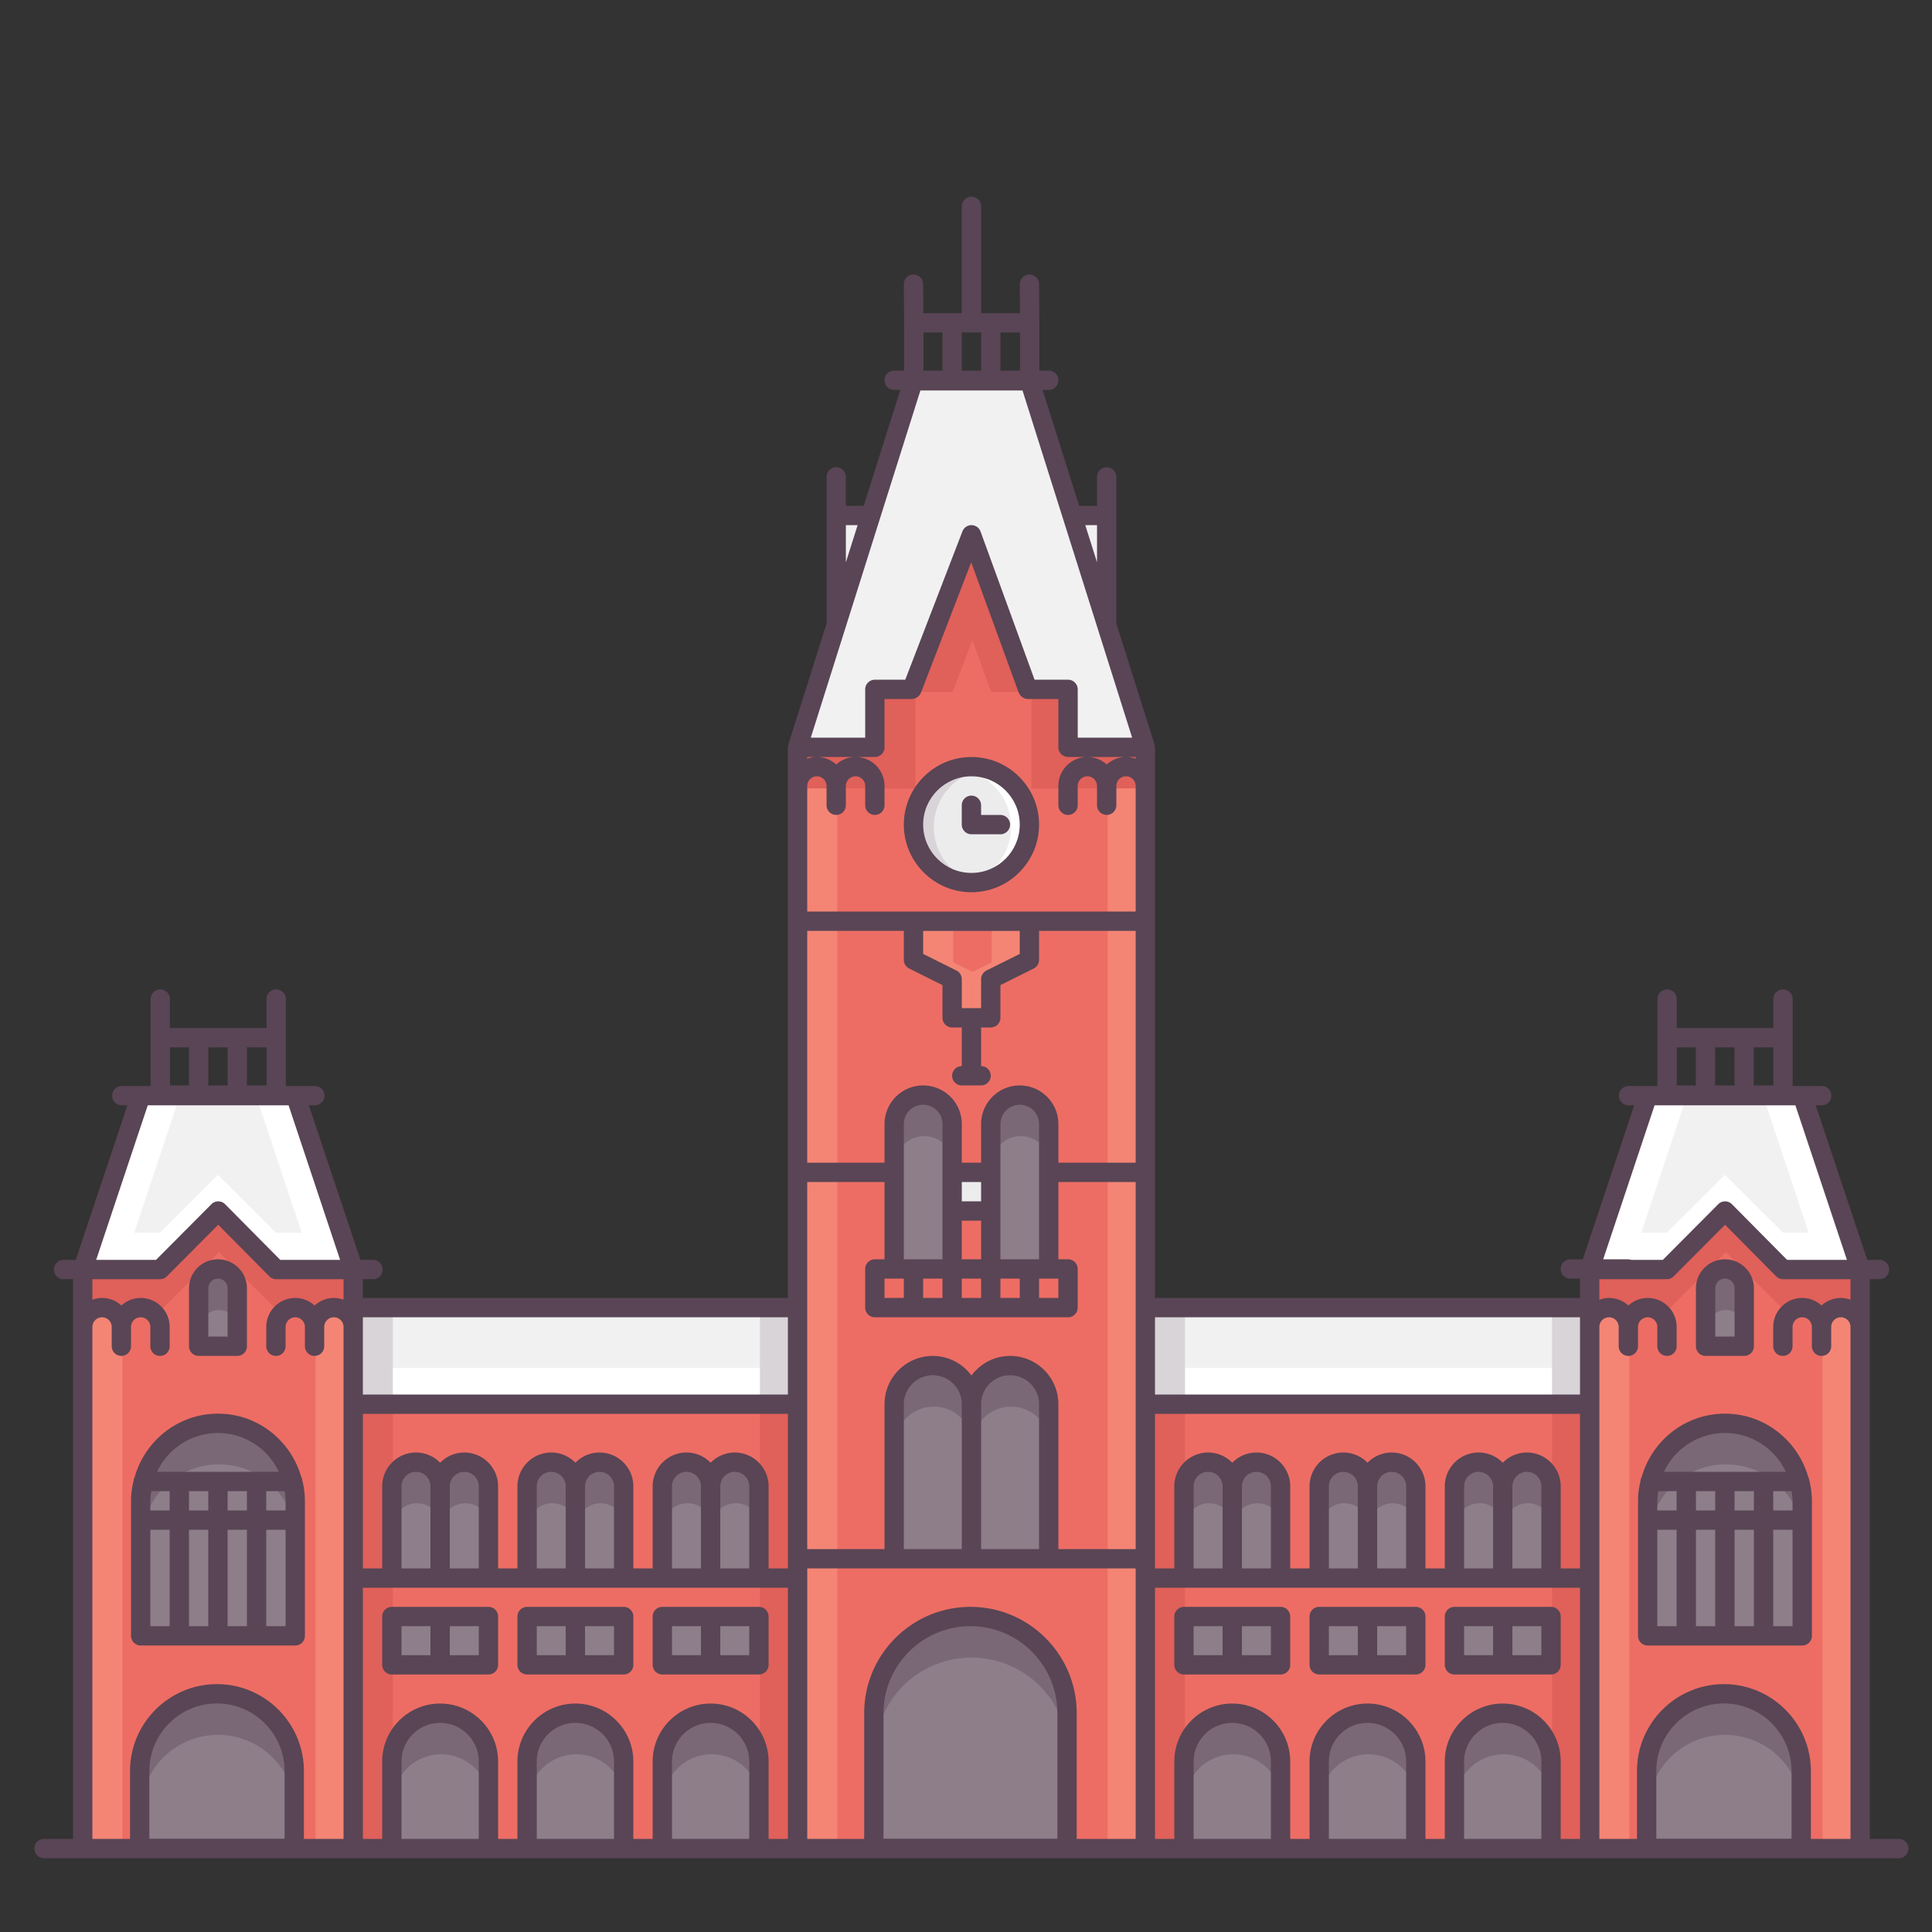 <svg xmlns="http://www.w3.org/2000/svg" viewBox="0 0 100 100" id="chennai-central-railway-station">
  <rect x="0" y="0" width="100" height="100" fill="#333333" stroke="none"/>
  <path fill="#ed6d64" d="M18.334 72.807h23v23h-23zM59.334 72.807h23v23h-23z"></path>
  <path fill="#f1f1f2" d="M59.334 67.807h23v5h-23z"></path>
  <path fill="#fff" d="M59.334 70.807h23v2h-23z"></path>
  <path fill="#ed6d64" d="m92.334 65.807-3-3-3 3h-4v30h14v-30z"></path>
  <path fill="#8d7e8a" d="M90.334 69.807h-2v-3a1 1 0 0 1 2 0v3z"></path>
  <path fill="#7a6876" d="M89.334 65.807a1 1 0 0 0-1 1v2a1 1 0 0 1 2 0v-2a1 1 0 0 0-1-1z"></path>
  <path fill="#8d7e8a" d="M93.334 84.796h-8v-7a4 4 0 0 1 8 0v7zm-.052 11h-8v-4a4 4 0 0 1 8 0v4z"></path>
  <path fill="#7a6876" d="M89.334 73.796a4 4 0 0 0-4 4v2a4 4 0 0 1 8 0v-2a4 4 0 0 0-4-4zm-.052 14a4 4 0 0 0-4 4v2a4 4 0 0 1 8 0v-2a4 4 0 0 0-4-4z"></path>
  <path fill="#8d7e8a" d="M77.834 81.807h-2.5v-4.75a1.25 1.25 0 0 1 2.5 0v4.75z"></path>
  <path fill="#7a6876" d="M76.584 75.807c-.69 0-1.25.56-1.25 1.25v2a1.25 1.25 0 0 1 2.5 0v-2a1.25 1.25 0 0 0-1.25-1.25z"></path>
  <path fill="#8d7e8a" d="M66.334 81.807h-2.5v-4.75a1.25 1.25 0 0 1 2.5 0v4.75zm4.5 0h-2.5v-4.75a1.25 1.25 0 0 1 2.5 0v4.75z"></path>
  <path fill="#7a6876" d="M65.084 75.807c-.69 0-1.25.56-1.25 1.25v2a1.25 1.25 0 0 1 2.5 0v-2a1.25 1.25 0 0 0-1.25-1.25zm4.5 0c-.69 0-1.25.56-1.25 1.25v2a1.25 1.25 0 0 1 2.5 0v-2a1.25 1.25 0 0 0-1.25-1.25z"></path>
  <path fill="#8d7e8a" d="M61.334 95.501v-4.2a2.5 2.5 0 1 1 5 0v4.2m2 0v-4.2a2.5 2.5 0 1 1 5 0v4.2m2 0v-4.2a2.5 2.5 0 1 1 5 0v4.2"></path>
  <path fill="#7a6876" d="M63.834 88.801a2.5 2.5 0 0 0-2.5 2.5v2a2.5 2.5 0 1 1 5 0v-2a2.5 2.5 0 0 0-2.5-2.5zm7 0a2.5 2.5 0 0 0-2.5 2.5v2a2.5 2.5 0 1 1 5 0v-2a2.5 2.5 0 0 0-2.5-2.5zm7 0a2.5 2.5 0 0 0-2.5 2.5v2a2.5 2.5 0 1 1 5 0v-2a2.5 2.5 0 0 0-2.5-2.5z"></path>
  <path fill="#ed6d64" d="m14.334 65.807-3-3-3 3h-4v30h14v-30z"></path>
  <path fill="#8d7e8a" d="M15.334 84.796h-8v-7a4 4 0 0 1 8 0v7zm7.5-2.989h-2.5v-4.75a1.25 1.25 0 0 1 2.5 0v4.75zm2.5 0h-2.5v-4.75a1.25 1.25 0 0 1 2.5 0v4.75zm4.5 0h-2.5v-4.75a1.25 1.25 0 0 1 2.5 0v4.75zm2.5 0h-2.5v-4.75a1.25 1.25 0 0 1 2.5 0v4.75zm4.5 0h-2.5v-4.75a1.25 1.25 0 0 1 2.5 0v4.75zm2.5 0h-2.5v-4.75a1.25 1.25 0 0 1 2.5 0v4.75z"></path>
  <path fill="#7a6876" d="M11.334 73.796a4 4 0 0 0-4 4v2a4 4 0 0 1 8 0v-2a4 4 0 0 0-4-4zm10.25 2.011c-.69 0-1.25.56-1.25 1.25v2a1.25 1.25 0 0 1 2.5 0v-2a1.25 1.25 0 0 0-1.25-1.25zm2.5 0c-.69 0-1.25.56-1.25 1.25v2a1.25 1.25 0 0 1 2.5 0v-2a1.25 1.25 0 0 0-1.25-1.25zm4.5 0c-.69 0-1.25.56-1.25 1.25v2a1.25 1.25 0 0 1 2.5 0v-2a1.25 1.25 0 0 0-1.25-1.25zm2.5 0c-.69 0-1.25.56-1.25 1.25v2a1.25 1.25 0 0 1 2.5 0v-2a1.25 1.25 0 0 0-1.25-1.25zm7 0c-.69 0-1.25.56-1.25 1.25v2a1.25 1.25 0 0 1 2.5 0v-2a1.25 1.25 0 0 0-1.25-1.25zm-2.5 0c-.69 0-1.25.56-1.25 1.25v2a1.25 1.25 0 0 1 2.5 0v-2a1.25 1.25 0 0 0-1.25-1.25z"></path>
  <path fill="#ed6d64" d="M41.334 38.807h18v57h-18z"></path>
  <path fill="#8d7e8a" d="M55.282 95.796h-10v-7a5 5 0 0 1 10 0v7z"></path>
  <path fill="#7a6876" d="M50.282 83.796a5 5 0 0 0-5 5v2a5 5 0 0 1 10 0v-2a5 5 0 0 0-5-5z"></path>
  <path fill="#f48575" d="M57.334 38.807h2v57h-2zM41.334 38.807h2v57h-2zM4.334 65.807h2v30h-2zM16.334 65.807h2v30h-2zM82.334 65.807h2v30h-2zM94.334 65.807h2v30h-2z"></path>
  <path fill="#f1f1f2" d="M18.334 67.807h23v5h-23zM4.334 65.807l3-9h8l3 9h-4l-3-3-3 3z"></path>
  <path fill="#fff" d="M18.782 70.807H40.59v2H18.782z"></path>
  <path fill="#e0605a" d="M41.334 38.807h18v2h-18z"></path>
  <path fill="#ed6d64" d="M47.334 47.807v2l2 1v2h2v-2l2-1v-2z"></path>
  <path fill="#f48575" d="M49.334 49.807v-2h-2v2l3 1v2h1v-2z"></path>
  <path fill="#f48575" d="M51.334 47.807v2l-2 1v2h1v-2l3-1v-2z"></path>
  <path fill="#8d7e8a" d="M49.334 65.807h-3v-7.5a1.5 1.5 0 0 1 3 0v7.5zm5 0h-3v-7.5a1.5 1.5 0 0 1 3 0v7.5zm-4 15h-4v-8a2 2 0 1 1 4 0v8zm4 0h-4v-8a2 2 0 1 1 4 0v8z"></path>
  <path fill="#e0605a" d="M80.334 72.807h2v23h-2zM59.334 72.807h2v23h-2zM39.334 72.807h2v23h-2zM18.334 72.807h2v23h-2z"></path>
  <path fill="#8d7e8a" d="M63.834 81.807h-2.5v-4.75a1.25 1.25 0 0 1 2.5 0v4.75zm9.5 0h-2.5v-4.75a1.25 1.25 0 0 1 2.5 0v4.75zm7 0h-2.5v-4.75a1.25 1.25 0 0 1 2.5 0v4.75zM61.334 83.796h2.5v2.5h-2.5zM63.834 83.796h2.5v2.5h-2.5zM68.334 83.796h2.5v2.5h-2.5zM70.834 83.796h2.5v2.5h-2.5zM75.334 83.796h2.5v2.5h-2.5zM77.834 83.796h2.5v2.5h-2.5zM20.334 83.796h2.5v2.5h-2.5zM22.834 83.796h2.5v2.5h-2.5zM27.334 83.796h2.5v2.5h-2.5zM29.834 83.796h2.5v2.5h-2.5zM34.334 83.796h2.5v2.5h-2.5zM36.834 83.796h2.5v2.5h-2.5z"></path>
  <path fill="#e0605a" d="m92.334 65.807-3-3-3 3h-4v2h4l3-3 3 3h4v-2zM14.334 65.807l-3-3-3 3h-4v2h4l3-3 3 3h4v-2z"></path>
  <path fill="#8d7e8a" d="M12.334 69.807h-2v-3a1 1 0 0 1 2 0v3z"></path>
  <path fill="#7a6876" d="M11.334 65.807a1 1 0 0 0-1 1v2a1 1 0 0 1 2 0v-2a1 1 0 0 0-1-1z"></path>
  <path fill="#f1f1f2" d="M45.781 38.807h-4.447l6-19h6l6 19h-3.553"></path>
  <path fill="#f1f1f2" d="M43.251 26.807h14v6h-14z"></path>
  <path fill="#ed6d64" d="M45.387 40.807v-5h1.917l3.083-8 2.917 8h2.083v5"></path>
  <path fill="#e0605a" d="m49.304 35.807 2.056-5.334-.973-2.666-3.083 8h-1.917v5h2v-5z"></path>
  <path fill="#e0605a" d="M53.387 35.807v5h2v-5h-2zm-2.083 0h2l-2.917-8-1.028 2.667 1.945 5.333z"></path>
  <circle cx="50.334" cy="42.807" r="3" fill="#ececed"></circle>
  <path fill="#fff" d="M50.334 39.807c-.171 0-.337.023-.5.05 1.418.239 2.5 1.464 2.5 2.95s-1.082 2.71-2.5 2.95c.163.028.329.05.5.05a3 3 0 1 0 0-6z"></path>
  <path fill="#d9d4d8" d="M48.334 42.807a2.995 2.995 0 0 1 2.5-2.95 2.942 2.942 0 0 0-.5-.05 3 3 0 1 0 0 6c.171 0 .337-.023.5-.05a2.996 2.996 0 0 1-2.5-2.95z"></path>
  <path fill="#8d7e8a" d="M15.282 95.796h-8v-4a4 4 0 0 1 8 0v4z"></path>
  <path fill="#7a6876" d="M11.282 87.796a4 4 0 0 0-4 4v2a4 4 0 0 1 8 0v-2a4 4 0 0 0-4-4z"></path>
  <path fill="#8d7e8a" d="M20.334 95.501v-4.2a2.5 2.5 0 1 1 5 0v4.2m2 0v-4.2a2.5 2.5 0 1 1 5 0v4.2m2 0v-4.2a2.5 2.5 0 1 1 5 0v4.2"></path>
  <path fill="#7a6876" d="M22.834 88.801a2.5 2.5 0 0 0-2.5 2.5v2a2.5 2.5 0 1 1 5 0v-2a2.5 2.5 0 0 0-2.5-2.5zm7 0a2.5 2.5 0 0 0-2.5 2.5v2a2.5 2.5 0 1 1 5 0v-2a2.5 2.5 0 0 0-2.5-2.5zm7 0a2.5 2.5 0 0 0-2.5 2.5v2a2.5 2.5 0 1 1 5 0v-2a2.5 2.5 0 0 0-2.5-2.5z"></path>
  <path fill="#f1f1f2" d="m82.281 65.807 3-9h8l3 9h-4l-3-3-2.999 3z"></path>
  <path fill="#fff" d="m92.282 63.807-3-3-3 3h-3.334l-.666 2h4l3-3 3 3h4l-.667-2z"></path>
  <path fill="#fff" d="m85.282 56.807-3 9h2l3-9zM90.282 63.807l2 2h2l-3-3zM93.282 56.807h-2l3 9h2zM14.282 63.807l-3-3-3 3H4.948l-.666 2h4l3-3 3 3h4l-.667-2z"></path>
  <path fill="#fff" d="m7.282 56.807-3 9h2l3-9zM15.282 56.807h-2l3 9h2zM87.282 62.807l-3 3h2l2-2z"></path>
  <path fill="#d9d4d8" d="M39.334 67.807h2v5h-2zM18.334 67.807h2v5h-2zM80.334 67.807h2v5h-2zM59.334 67.807h2v5h-2z"></path>
  <path fill="#ececed" d="M51.334 60.807v2h-2v-2z"></path>
  <path fill="#7a6876" d="M47.834 56.807a1.5 1.5 0 0 0-1.5 1.5v2a1.5 1.5 0 0 1 3 0v-2a1.5 1.5 0 0 0-1.5-1.5zm5 0a1.5 1.5 0 0 0-1.5 1.5v2a1.5 1.5 0 0 1 3 0v-2a1.5 1.5 0 0 0-1.5-1.5zm-4.5 14a2 2 0 0 0-2 2v2a2 2 0 1 1 4 0v-2a2 2 0 0 0-2-2zm4 0a2 2 0 0 0-2 2v2a2 2 0 1 1 4 0v-2a2 2 0 0 0-2-2zm10.25 5c-.69 0-1.25.56-1.25 1.25v2a1.25 1.25 0 0 1 2.5 0v-2a1.25 1.25 0 0 0-1.25-1.25zm9.5 0c-.69 0-1.25.56-1.25 1.25v2a1.25 1.25 0 0 1 2.5 0v-2a1.25 1.25 0 0 0-1.25-1.25zm7 0c-.69 0-1.25.56-1.25 1.25v2a1.25 1.25 0 0 1 2.5 0v-2a1.25 1.25 0 0 0-1.25-1.25z"></path>
  <path fill="#594555" d="M98.282 95.182h-1.5V66.211h.5a.5.5 0 0 0 0-1h-.632l-2.667-8h.308a.5.5 0 0 0 0-1h-1.502v-4.5a.5.5 0 0 0-1 0v1.5h-5v-1.5a.5.5 0 0 0-1 0v4.5h-1.494a.5.5 0 0 0 0 1h.29l-2.661 7.971h-.641a.5.5 0 0 0 0 1h.5v1h-22v-28.5c0-.035-.013-.065-.02-.098-.003-.018.002-.036-.004-.053l-1.988-6.294c.002-.019.011-.036.011-.055v-7.5a.5.5 0 0 0-1 0v1.5h-.923l-1.895-6h.318a.5.5 0 0 0 0-1h-.485V16.707l-.015-2a.5.5 0 0 0-.5-.496h-.004a.5.5 0 0 0-.496.504l.011 1.496h-2.011v-5.529a.5.5 0 0 0-1 0v5.529h-1.989l-.011-1.504a.5.5 0 0 0-.5-.496h-.004a.5.5 0 0 0-.496.504l.015 2v2.467h-.515a.5.5 0 0 0 0 1h.318l-1.895 6h-.923v-1.5a.5.5 0 0 0-1 0v7.5c0 .02.009.036.011.055l-1.988 6.294c-.005.017 0 .035-.004.053-.007.033-.02.063-.02.098v28.5h-22v-.971h.528a.5.5 0 0 0 0-1h-.653l-2.667-8h.308a.5.5 0 0 0 0-1h-1.502v-4.5a.5.5 0 0 0-1 0v1.5h-5v-1.5a.5.5 0 0 0-1 0v4.5H6.303a.5.5 0 0 0 0 1h.29l-2.671 8h-.631a.5.5 0 0 0 0 1h.491v28.971h-1.5a.5.5 0 0 0 0 1h96a.5.5 0 0 0 0-1zm-9.507-40.971h1v1.971h-1v-1.971zm3.014 1.971h-1.015v-1.971h1.015v1.971zm-4.014-1.971v1.971h-.985v-1.971h.985zm5.154 3 2.667 8h-3.097l-2.854-2.881a.499.499 0 0 0-.354-.148h-.001a.499.499 0 0 0-.354.147l-2.868 2.882h-1.639c-.047-.014-.094-.029-.145-.029H82.98l2.661-7.971h7.288zM75.782 81.182v-4.25c0-.413.337-.75.75-.75s.75.337.75.75v4.25h-1.5zm2.5-4.25c0-.413.337-.75.75-.75s.75.337.75.75v4.25h-1.5v-4.25zm.75-1.75c-.49 0-.932.204-1.25.529a1.74 1.74 0 0 0-1.25-.529c-.965 0-1.75.785-1.75 1.75v4.25h-1v-4.25c0-.965-.785-1.75-1.75-1.75-.49 0-.932.204-1.25.529a1.74 1.74 0 0 0-1.25-.529c-.965 0-1.75.785-1.75 1.75v4.25h-1v-4.25c0-.965-.785-1.75-1.75-1.75-.49 0-.932.204-1.25.529a1.74 1.74 0 0 0-1.25-.529c-.965 0-1.75.785-1.75 1.75v4.25h-1v-8h22v8h-1v-4.25c0-.965-.785-1.75-1.75-1.75zm-10.25 6v-4.25c0-.413.337-.75.75-.75s.75.337.75.75v4.25h-1.5zm2.5-4.25c0-.413.337-.75.75-.75s.75.337.75.75v4.25h-1.5v-4.25zm-9.5 4.25v-4.25c0-.413.337-.75.75-.75s.75.337.75.75v4.25h-1.5zm2.5-4.25c0-.413.337-.75.75-.75s.75.337.75.75v4.25h-1.5v-4.25zm-17.5 3.25v-7.5c0-.827.673-1.5 1.5-1.5s1.5.673 1.5 1.5v7.5h-3zm4-7.5c0-.827.673-1.5 1.5-1.5s1.5.673 1.5 1.5v7.5h-3v-7.5zm1.5-2.5c-.821 0-1.544.403-2 1.015a2.491 2.491 0 0 0-2-1.015 2.502 2.502 0 0 0-2.5 2.5v7.5h-4v-19h4v4h-.5a.5.5 0 0 0-.5.5v2a.5.5 0 0 0 .5.5h10a.5.5 0 0 0 .5-.5v-2a.5.5 0 0 0-.5-.5h-.5v-4h4v19h-4v-7.5c0-1.379-1.121-2.5-2.5-2.5zm-17.5 11v-4.25c0-.413.337-.75.75-.75s.75.337.75.75v4.25h-1.5zm2.5-4.25c0-.413.337-.75.75-.75s.75.337.75.75v4.25h-1.5v-4.25zm.75-1.75c-.49 0-.932.204-1.25.529a1.74 1.74 0 0 0-1.25-.529c-.965 0-1.75.785-1.75 1.75v4.25h-1v-4.25c0-.965-.785-1.75-1.75-1.75-.49 0-.932.204-1.25.529a1.74 1.74 0 0 0-1.25-.529c-.965 0-1.75.785-1.75 1.75v4.25h-1v-4.25c0-.965-.785-1.75-1.75-1.75-.49 0-.932.204-1.25.529a1.74 1.74 0 0 0-1.25-.529c-.965 0-1.75.785-1.75 1.75v4.25h-1v-8h22v8h-1v-4.25c0-.965-.785-1.75-1.75-1.75zm-10.25 6v-4.25c0-.413.337-.75.75-.75s.75.337.75.75v4.25h-1.5zm2.5-4.25c0-.413.337-.75.75-.75s.75.337.75.75v4.25h-1.5v-4.25zm-9.5 4.25v-4.25c0-.413.337-.75.75-.75s.75.337.75.75v4.25h-1.5zm2.5-4.25c0-.413.337-.75.75-.75s.75.337.75.75v4.25h-1.5v-4.25zm18.5-37.75h3.5a.5.5 0 0 0 .5-.5v-2.5h1.417l.008-.002c.025-.001.048-.01.072-.015a.494.494 0 0 0 .383-.3l.003-.005 2.604-6.756 2.459 6.747c.001.003.004.004.006.007a.49.49 0 0 0 .21.243.485.485 0 0 0 .254.079h1.584v2.495l-.001.005a.5.5 0 0 0 .5.5h3.501v.092a1.483 1.483 0 0 0-.5-.092c-.385 0-.734.15-1 .39a1.489 1.489 0 0 0-1-.39c-.827 0-1.5.673-1.5 1.5v1a.5.5 0 0 0 1 0v-1c0-.275.225-.5.5-.5s.5.225.5.5v1a.5.5 0 0 0 1 0v-1c0-.275.225-.5.5-.5s.5.225.5.5v6.5h-17v-6.5c0-.275.225-.5.5-.5s.5.225.5.5v1a.5.5 0 0 0 1 0v-1c0-.275.225-.5.5-.5s.5.225.5.5v1a.5.5 0 0 0 1 0v-1c0-.827-.673-1.5-1.5-1.5-.385 0-.734.15-1 .39a1.489 1.489 0 0 0-1-.39c-.176 0-.343.036-.5.092v-.09zm10 28v-1h1v1h-1zm-2 0v-1h1v1h-1zm-2 0v-1h1v1h-1zm-2 0v-1h1v1h-1zm1-9a1 1 0 0 1 2 0v7h-2v-7zm4 7h-1v-2h1v2zm0-3h-1v-1h1v1zm3 4h1v1h-1v-1zm-2-1v-7a1 1 0 0 1 2 0v7h-2zm1-9c-1.103 0-2 .897-2 2v2h-1v-2c0-1.103-.897-2-2-2s-2 .897-2 2v2h-4v-12h5v1.5a.5.5 0 0 0 .276.447l1.724.861v1.691a.5.5 0 0 0 .5.5h.5v2a.5.5 0 0 0 0 1h1a.5.5 0 0 0 0-1v-2h.5a.5.5 0 0 0 .5-.5V50.99l1.724-.861a.5.5 0 0 0 .276-.447v-1.5h5v12h-4v-2c0-1.103-.897-2-2-2zm-3-4v-1.5a.5.5 0 0 0-.276-.447l-1.724-.861v-1.191h5v1.191l-1.724.861a.5.5 0 0 0-.276.447v1.5h-1zm32 16v4h-22v-4h22zm-25-41v1.924l-.608-1.924h.608zm-8.985-9.971h.985v1.971h-.985v-1.971zm2.985 0v1.971h-1v-1.971h1zm2.015 1.971h-1.015v-1.971h1.015v1.971zm-9.015 9.5v-1.5h.608l-.608 1.924v-.424zm3.857-8.471h5.286L58.6 38.182h-2.817v-2.5a.5.5 0 0 0-.5-.5h-1.734l-2.796-7.671a.5.5 0 0 0-.465-.329h-.005a.5.5 0 0 0-.467.32l-2.96 7.68h-1.573a.5.5 0 0 0-.5.5v2.5h-2.817l5.673-17.971zm-6.857 47.971v4h-22v-4h22zm-30-13.971h1v1.971h-1v-1.971zm3.015 1.971h-1.015v-1.971h1.015v1.971zm-4.015-1.971v1.971h-.985v-1.971h.985zm-2.134 3h7.289l2.667 8h-3.098l-2.854-2.881a.499.499 0 0 0-.354-.148h-.001a.499.499 0 0 0-.354.147l-2.868 2.882H4.977l2.671-8zM4.782 69.682v-1c0-.275.225-.5.5-.5s.5.225.5.5v1a.5.5 0 0 0 1 0v-1c0-.275.225-.5.5-.5s.5.225.5.5v1a.5.5 0 0 0 1 0v-1c0-.827-.673-1.5-1.5-1.5-.385 0-.734.15-1 .39a1.489 1.489 0 0 0-1-.39c-.176 0-.343.036-.5.092v-1.063h3.5a.499.499 0 0 0 .354-.147l2.659-2.672 2.646 2.671a.5.5 0 0 0 .355.148h3.486v1.063a1.483 1.483 0 0 0-.5-.092c-.385 0-.734.15-1 .39a1.489 1.489 0 0 0-1-.39c-.827 0-1.5.673-1.5 1.5v1a.5.5 0 0 0 1 0v-1c0-.275.225-.5.5-.5s.5.225.5.5v1a.5.5 0 0 0 1 0v-1c0-.275.225-.5.5-.5s.5.225.5.5v26.5H15.73v-3.511c0-2.481-2.019-4.5-4.5-4.5s-4.5 2.019-4.5 4.5v3.511H4.782v-25.5zM7.73 95.171v-3.5c0-1.93 1.57-3.5 3.5-3.5s3.5 1.57 3.5 3.5v3.5h-7zm11.052-12.989h22v13h-1v-4.006c0-1.654-1.346-3-3-3s-3 1.346-3 3v4.006h-1v-4.006c0-1.654-1.346-3-3-3s-3 1.346-3 3v4.006h-1v-4.006c0-1.654-1.346-3-3-3s-3 1.346-3 3v4.006h-1v-13zm20 13h-4v-4.006c0-1.103.897-2 2-2s2 .897 2 2v4.006zm-7 0h-4v-4.006c0-1.103.897-2 2-2s2 .897 2 2v4.006zm-7 0h-4v-4.006c0-1.103.897-2 2-2s2 .897 2 2v4.006zm17-14h17v14H55.73v-6.511c0-3.032-2.468-5.5-5.5-5.5s-5.5 2.468-5.5 5.5v6.511h-2.947v-14zm3.948 13.989v-6.5c0-2.481 2.019-4.5 4.5-4.5s4.5 2.019 4.5 4.5v6.5h-9zm14.052-12.989h22v13h-1v-4.006c0-1.654-1.346-3-3-3s-3 1.346-3 3v4.006h-1v-4.006c0-1.654-1.346-3-3-3s-3 1.346-3 3v4.006h-1v-4.006c0-1.654-1.346-3-3-3s-3 1.346-3 3v4.006h-1v-13zm20 13h-4v-4.006c0-1.103.897-2 2-2s2 .897 2 2v4.006zm-7 0h-4v-4.006c0-1.103.897-2 2-2s2 .897 2 2v4.006zm-7 0h-4v-4.006c0-1.103.897-2 2-2s2 .897 2 2v4.006zm19.948-.011v-3.5c0-1.93 1.57-3.5 3.5-3.5s3.5 1.57 3.5 3.5v3.5h-7zm8 .011v-3.511c0-2.481-2.019-4.5-4.5-4.5s-4.5 2.019-4.5 4.5v3.511h-1.947v-26.5c0-.275.225-.5.5-.5s.5.225.5.5v1a.5.5 0 0 0 1 0v-1c0-.275.225-.5.5-.5s.5.225.5.5v1a.5.5 0 0 0 1 0v-1c0-.827-.673-1.5-1.5-1.5-.385 0-.734.15-1 .39a1.489 1.489 0 0 0-1-.39c-.176 0-.343.036-.5.092v-1.063h3.492a.499.499 0 0 0 .354-.147l2.659-2.672 2.646 2.671a.5.5 0 0 0 .355.148H95.782v1.063a1.483 1.483 0 0 0-.5-.092c-.385 0-.734.15-1 .39a1.489 1.489 0 0 0-1-.39c-.827 0-1.5.673-1.5 1.5v1a.5.5 0 0 0 1 0v-1c0-.275.225-.5.5-.5s.5.225.5.5v1a.5.5 0 0 0 1 0v-1c0-.275.225-.5.5-.5s.5.225.5.5v26.5H93.73z"></path>
  <path fill="#594555" d="M50.282 46.182c1.93 0 3.5-1.57 3.5-3.5s-1.57-3.5-3.5-3.5-3.5 1.57-3.5 3.5 1.571 3.5 3.5 3.5zm0-6c1.379 0 2.5 1.121 2.5 2.5s-1.121 2.5-2.5 2.5-2.5-1.121-2.5-2.5 1.121-2.5 2.5-2.5z"></path>
  <path fill="#594555" d="M50.282 43.182c.009 0 .017-.005.026-.005.009 0 .017.005.026.005h1.447a.5.5 0 0 0 0-1h-1v-.5a.5.5 0 0 0-1 0v1c.001.276.225.5.501.5zm43.31 33.264c-.537-1.884-2.255-3.275-4.309-3.275-2.053 0-3.77 1.39-4.308 3.273a.48.48 0 0 0-.058.188c-.08.335-.133.68-.133 1.04v7a.5.5 0 0 0 .5.5h8a.5.5 0 0 0 .5-.5v-7a4.48 4.48 0 0 0-.136-1.049.517.517 0 0 0-.056-.177zm-7.81 1.225c0-.168.027-.328.05-.489h.949v1h-.999v-.511zm1.999-.489h1v1h-1v-1zm1 2v4.989h-1v-4.989h1zm1 0h1v4.989h-1v-4.989zm0-1v-1h1v1h-1zm2-1h.951c.023.161.05.322.05.489v.511h-1.001v-1zm-2.499-3.011c1.395 0 2.593.827 3.155 2.011h-6.31a3.495 3.495 0 0 1 3.155-2.011zm-3.5 5.011h.999v4.989h-.999v-4.989zm5.999 4.989v-4.989h1.001v4.989h-1.001zm-84.499 1h8a.5.5 0 0 0 .5-.5v-7a4.48 4.48 0 0 0-.136-1.049.477.477 0 0 0-.055-.176c-.537-1.884-2.255-3.275-4.309-3.275-2.053 0-3.77 1.39-4.308 3.273a.48.48 0 0 0-.058.188c-.08.335-.133.68-.133 1.04v7a.498.498 0 0 0 .499.499zm7.5-7.5v.511h-1.001v-1h.951c.024.161.05.321.05.489zm-2.001.511h-1v-1h1v1zm-1 1h1v4.989h-1v-4.989zm-1 4.989h-1v-4.989h1v4.989zm0-5.989h-1v-1h1v1zm-2 0h-.999v-.511c0-.168.027-.328.05-.489h.949v1zm-.999 1h.999v4.989h-.999v-4.989zm5.999 4.989v-4.989h1.001v4.989h-1.001zm-2.499-10c1.395 0 2.593.827 3.155 2.011h-6.31a3.495 3.495 0 0 1 3.155-2.011zm50 12.5h5a.5.5 0 0 0 .5-.5v-2.5a.5.5 0 0 0-.5-.5h-5a.5.5 0 0 0-.5.5v2.5a.5.5 0 0 0 .5.5zm4.5-1h-1.5v-1.5h1.5v1.5zm-4-1.5h1.5v1.5h-1.5v-1.5zm6.5 2.5h5a.5.5 0 0 0 .5-.5v-2.5a.5.5 0 0 0-.5-.5h-5a.5.5 0 0 0-.5.5v2.5a.5.5 0 0 0 .5.5zm4.5-1h-1.5v-1.5h1.5v1.5zm-4-1.5h1.5v1.5h-1.5v-1.5zm6.5 2.5h5a.5.5 0 0 0 .5-.5v-2.5a.5.5 0 0 0-.5-.5h-5a.5.5 0 0 0-.5.5v2.5a.5.5 0 0 0 .5.5zm4.5-1h-1.5v-1.5h1.5v1.5zm-4-1.5h1.5v1.5h-1.5v-1.5zm-65.5-13.989h2a.5.5 0 0 0 .5-.5v-3c0-.827-.673-1.5-1.5-1.5s-1.5.673-1.5 1.5v3a.5.5 0 0 0 .5.5zm.5-3.5c0-.275.225-.5.5-.5s.5.225.5.5v2.5h-1v-2.5zm77.5 3.5h2a.5.5 0 0 0 .5-.5v-3c0-.827-.673-1.5-1.5-1.5s-1.5.673-1.5 1.5v3a.5.5 0 0 0 .5.5zm.5-3.5c0-.275.225-.5.5-.5s.5.225.5.5v2.5h-1v-2.5zm-68.5 19.989h5a.5.5 0 0 0 .5-.5v-2.5a.5.5 0 0 0-.5-.5h-5a.5.5 0 0 0-.5.5v2.5a.5.5 0 0 0 .5.5zm4.5-1h-1.5v-1.5h1.5v1.5zm-4-1.5h1.5v1.5h-1.5v-1.5zm6.5 2.5h5a.5.5 0 0 0 .5-.5v-2.5a.5.5 0 0 0-.5-.5h-5a.5.5 0 0 0-.5.5v2.5a.5.5 0 0 0 .5.5zm4.5-1h-1.5v-1.5h1.5v1.5zm-4-1.5h1.5v1.5h-1.5v-1.5zm6.5 2.5h5a.5.5 0 0 0 .5-.5v-2.5a.5.5 0 0 0-.5-.5h-5a.5.5 0 0 0-.5.5v2.5a.5.5 0 0 0 .5.5zm4.5-1h-1.5v-1.5h1.5v1.5zm-4-1.5h1.5v1.5h-1.5v-1.5z"></path>
</svg>
